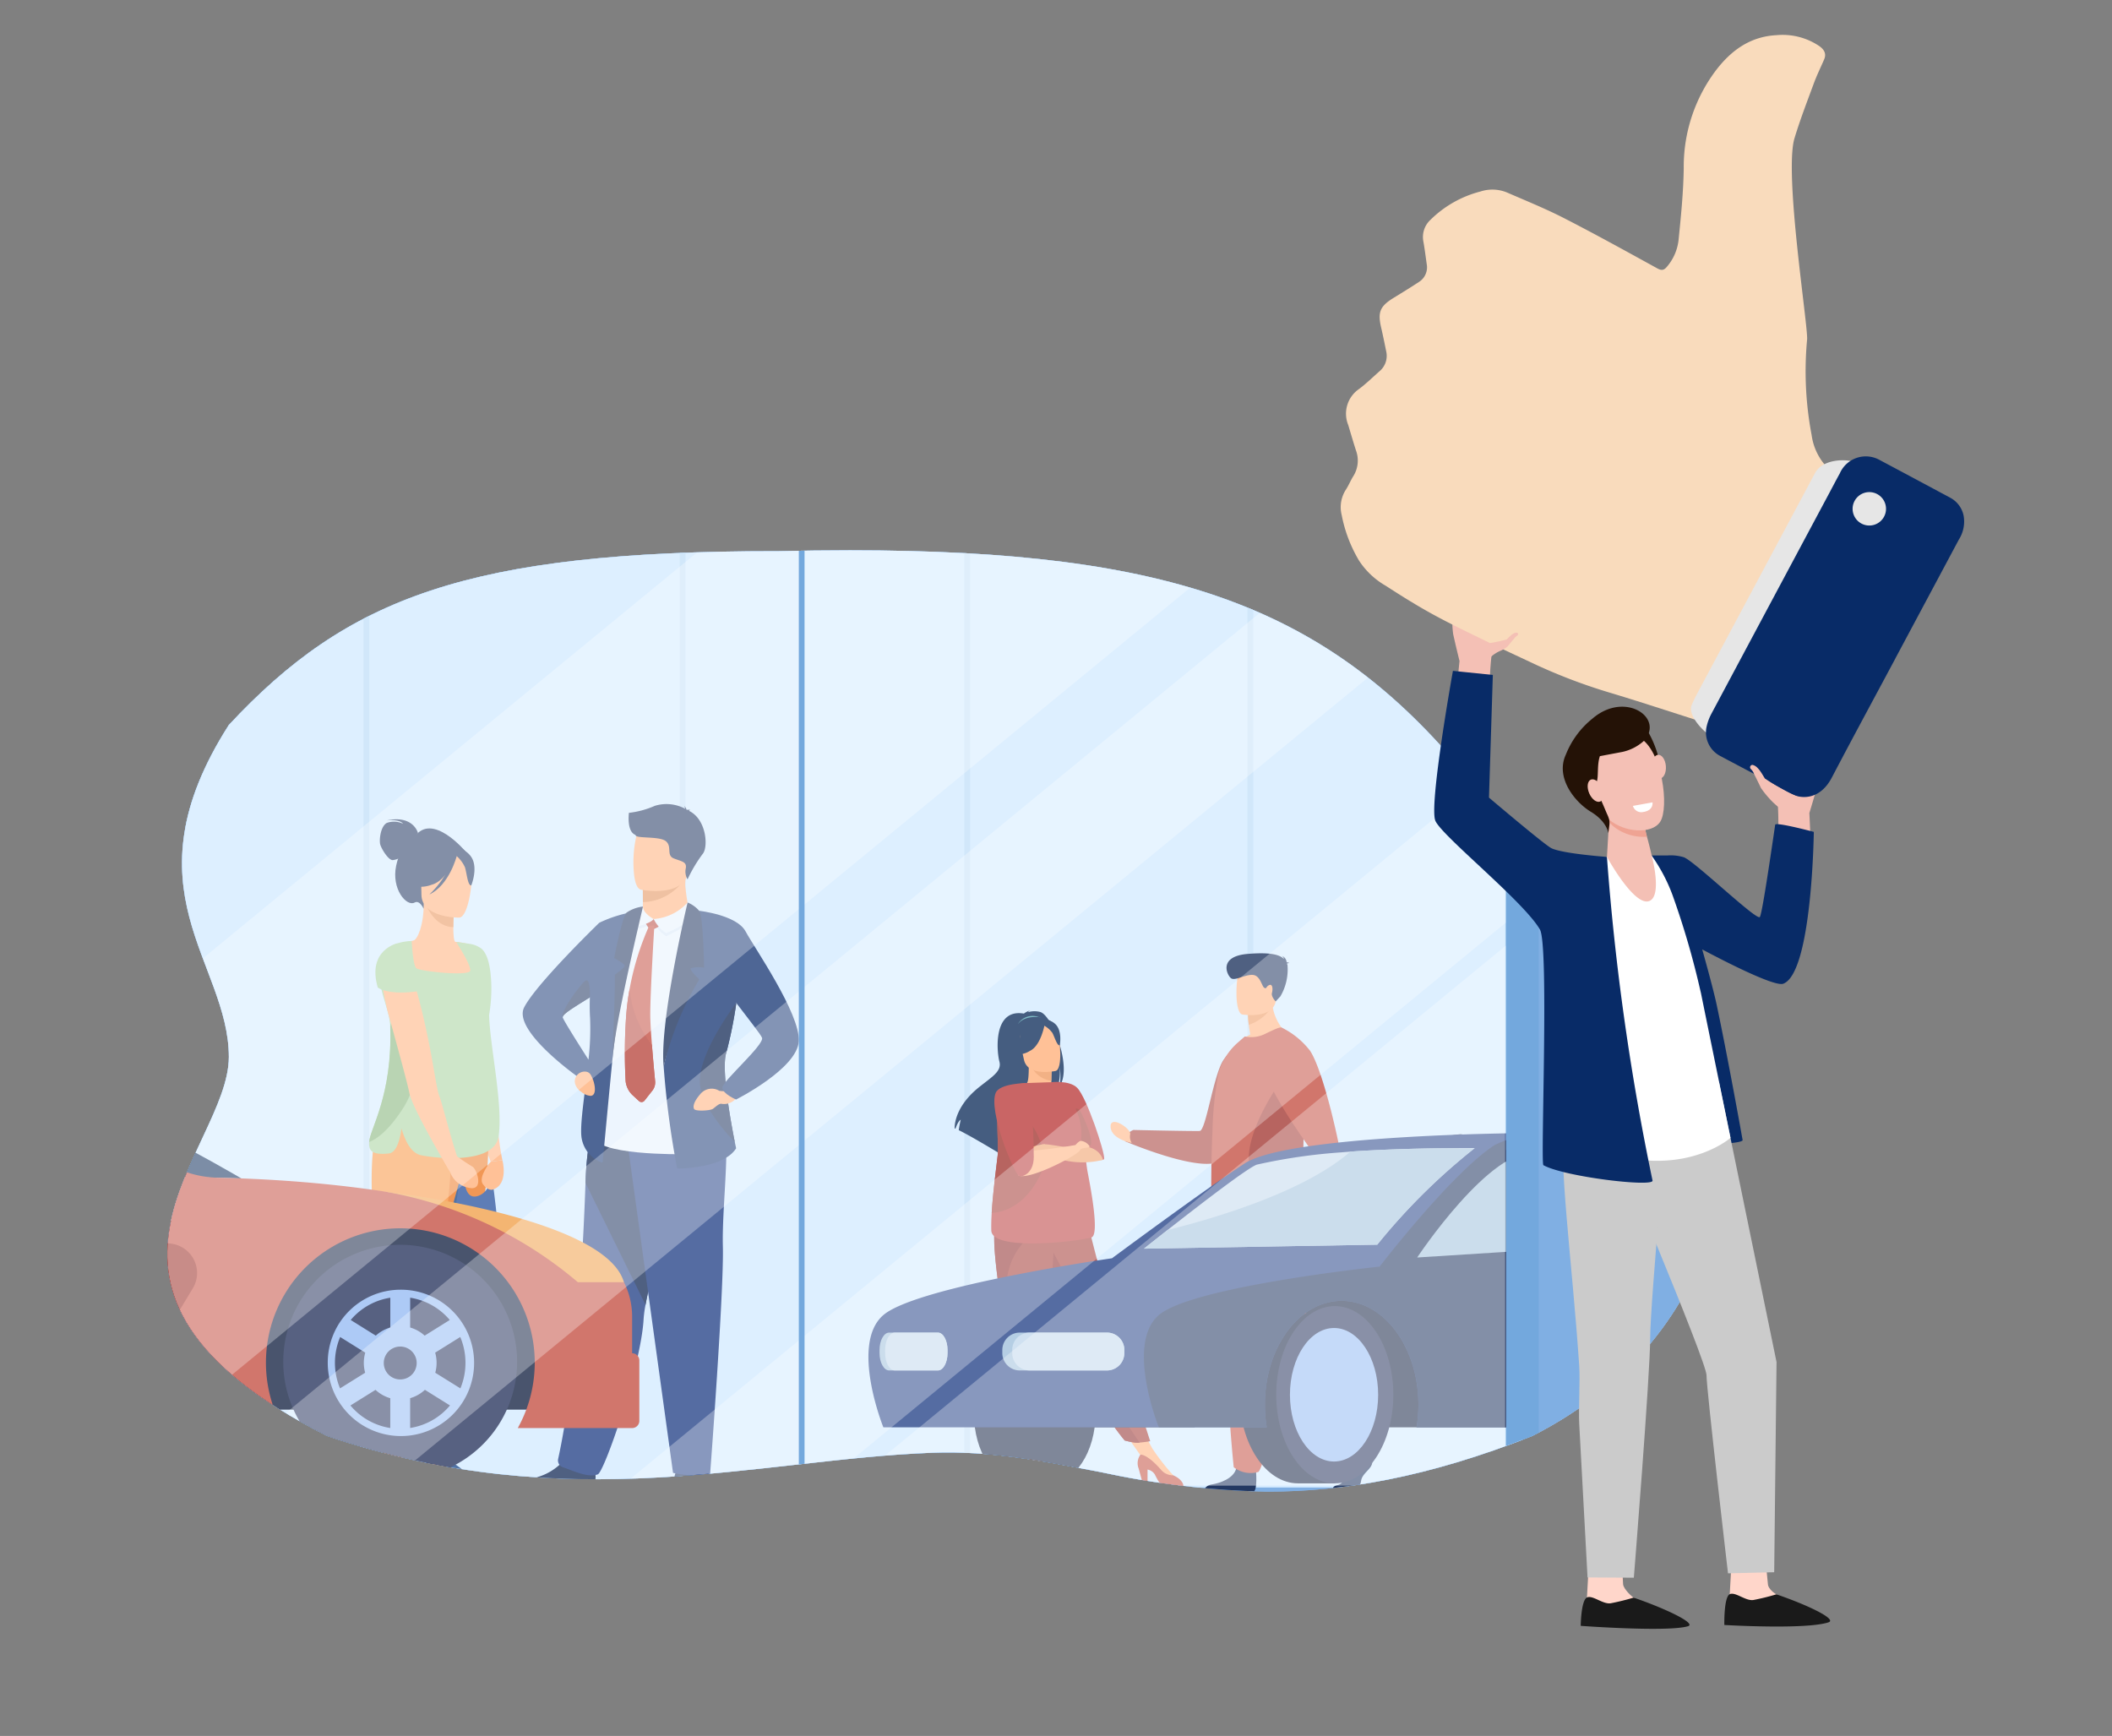 <svg xmlns="http://www.w3.org/2000/svg" width="264" height="217" viewBox="0 0 264 217"><rect x="0" y="0" width="264" height="217" fill="#808080" stroke="none"/><defs><clipPath id="a"><path data-name="長方形 9636" transform="translate(183 2937)" fill="#fff" d="M0 0h264v216H0z"/></clipPath><clipPath id="b"><path data-name="長方形 9241" fill="none" d="M0 0h377.43v205.564H0z"/></clipPath><clipPath id="c"><path data-name="パス 15861" d="M214.575 81.468c-38.665-.014-53.716 5.885-68.475 21.729-13.173 20.606 0 29.623 0 41.5 0 11.792-23.773 29.062 12.271 47.374 30.37 10.278 53.928 2.913 75.676 2.1 7.306-.273 13.961 1.069 20.992 2.412a108.038 108.038 0 0020.755 2.447h.359c9.082-.021 19.639-1.7 32.886-6.958 24.972-12.708 28.295-38.467 19.776-55.2-5.514-10.836-18.369-15.492-28.044-27.411-17.23-20.923-36.588-28.1-77.013-28.1q-4.42 0-9.184.112" transform="translate(-138.409 -81.356)" fill="none"/></clipPath><clipPath id="d"><path data-name="パス 15886" d="M167.415 120.039v78.7a100.444 100.444 0 0016.831 3.206v-81.906z" transform="translate(-167.415 -120.039)" fill="none"/></clipPath><clipPath id="e"><path data-name="パス 15902" d="M274.02 139.3v65.086a103.588 103.588 0 0019.271 2.2h.77a75.815 75.815 0 0012.652-1.139V139.3z" transform="translate(-274.02 -139.299)" fill="none"/></clipPath><clipPath id="f"><path data-name="パス 15924" d="M214.575 81.468c-38.665-.014-53.716 5.885-68.475 21.729-13.173 20.606 0 29.623 0 41.5 0 11.792-23.773 29.062 12.271 47.374 30.37 10.278 53.928 2.913 75.676 2.1 7.306-.273 13.961 1.069 20.992 2.412a108.038 108.038 0 0020.755 2.447h.359c8.315-.019 17.869-1.431 29.59-5.7V114.8a55.936 55.936 0 01-4.972-5.339c-17.23-20.923-36.588-28.1-77.013-28.1q-4.42 0-9.184.112" transform="translate(-138.409 -81.356)" fill="none"/></clipPath><clipPath id="g"><path data-name="長方形 9228" fill="none" d="M0 0h185.961v144.549H0z"/></clipPath><clipPath id="h"><path data-name="長方形 9227" fill="none" d="M0 0h185.961v144.548H0z"/></clipPath><clipPath id="i"><path data-name="長方形 9230" fill="none" d="M0 0h163.555v134.365H0z"/></clipPath><clipPath id="j"><path data-name="長方形 9229" fill="none" d="M0 0h163.555v134.364H0z"/></clipPath><clipPath id="k"><path data-name="長方形 9232" fill="none" d="M0 0h110.465v90.75H0z"/></clipPath><clipPath id="l"><path data-name="長方形 9231" fill="none" d="M0 0h110.465v90.749H0z"/></clipPath><clipPath id="m"><path data-name="長方形 9234" fill="none" d="M0 0h185.828v144.55H0z"/></clipPath><clipPath id="n"><path data-name="長方形 9233" fill="none" d="M0 0h185.826v144.548H0z"/></clipPath><clipPath id="o"><path data-name="長方形 9236" fill="none" d="M0 0h82.17v67.504H0z"/></clipPath><clipPath id="p"><path data-name="長方形 9238" fill="none" d="M0 0h65.955v54.181H0z"/></clipPath><clipPath id="q"><path data-name="長方形 9237" fill="none" d="M0 0h65.951v54.181H0z"/></clipPath></defs><g data-name="マスクグループ 1875" clip-path="url(#a)" transform="translate(-183 -2937)"><g data-name="グループ 10097" transform="translate(83.57 2935.047)" clip-path="url(#b)"><g data-name="グループ 10056"><g data-name="グループ 10055" clip-path="url(#c)" transform="translate(120.345 70.738)"><path data-name="パス 15804" d="M247.829 116.928a262.991 262.991 0 009.256-68.255c-.088-31.186-13.778-61.865-35.969-81.079q-3.223-2.788-6.679-5.244a77.092 77.092 0 00-51.587-14.413c-54.177 4.425-59.858-17.748-99.47-18.617-34.231-.751-81.9 5.417-126.372 47.256A217.154 217.154 0 00-83.658-.938c-32.493 40.568-30.091 89.051-24.494 117.866z" fill="#c5e1f9"/><path data-name="パス 15805" d="M214.431-37.65v155.32H-62.991V-23.423c40.744-38.333 84.18-46.725 117.499-47.282 3.045-.053 6-.038 8.87.024 26.409.579 37.737 10.625 58.407 15.948 10.334 2.661 23 4.143 41.061 2.669a77.1 77.1 0 0151.586 14.413" fill="#8cb7ea"/><path data-name="パス 15806" d="M121.785-54.732L-62.992 83.349V27.224l117.5-97.93c3.045-.052 6-.037 8.87.025 26.408.579 37.736 10.625 58.406 15.948" fill="#97c2f0"/><path data-name="パス 15807" d="M214.434 10.584v99.559l-8.454 7.531H85.947z" fill="#80afe3"/><path data-name="長方形 9220" fill="#d4ebff" d="M-18.651-27.622h188.013v144.788H-18.651z"/><path data-name="長方形 9221" fill="#c5e1f9" d="M24.518-27.622h.733V117.67h-.733z"/><path data-name="長方形 9222" fill="#c5e1f9" d="M64.047-27.622h.733V117.67h-.733z"/><path data-name="長方形 9223" fill="#c5e1f9" d="M99.626-27.622h.733V117.67h-.733z"/><path data-name="長方形 9224" fill="#c5e1f9" d="M135.014-27.622h.733V117.67h-.733z"/><path data-name="長方形 9225" fill="#73a8dd" d="M167.311-31.022h4.105v147.794h-4.105z"/><path data-name="パス 15808" d="M59.45 43.98v.557s-.152 1.743 1.995 2 3.908.222 3.851-1.124a28.515 28.515 0 01-.555-3.521 6.086 6.086 0 01.077-1.044l-4.156-.083-1.228.2z" fill="#ffb27d"/><path data-name="パス 15809" d="M59.432 40.964l.015 3.016a6.3 6.3 0 001.856-.315 6.586 6.586 0 003.514-2.819l-4.156-.083z" fill="#e2915a"/><path data-name="パス 15810" d="M65.137 40.176c-.483 2.6-3.835 2.513-5.284 2.349a8.767 8.767 0 01-.662-.095c-.46-.123-.716-.85-.836-1.795a14.758 14.758 0 01.378-5.337c.472-1.061 1.376-2.208 4.752-1.38s2.267 2.928 1.652 6.259" fill="#ffb27d"/><path data-name="パス 15811" d="M67.88 117.096h-4.75a11.434 11.434 0 01.377-1.705 4.77 4.77 0 01.27-.683c.462-.923 3.4-.336 3.4-.336a2.257 2.257 0 01.485 1.126 9.445 9.445 0 01.221 1.6" fill="#233862"/><path data-name="パス 15812" d="M53.525 115.595a2.578 2.578 0 01-.329 1.5h-9.4a1.622 1.622 0 011.422-1.008 7.127 7.127 0 003.8-1.76 2.836 2.836 0 00.736-1.333c.442-1.969 3.655.6 3.655.6a15.835 15.835 0 01.109 2" fill="#233862"/><path data-name="パス 15813" d="M59.775 94.322a14.76 14.76 0 00-.236 1.735c-.3 5.826-4.9 19.147-5.727 19.458-1.276.481-3.282-.542-4.332-.876a.9.9 0 01-.632-1.023c2.281-10.485 3.117-25.585 3.424-34.523a40.581 40.581 0 01.927-7.614s11.233-3 11.3.795c.059 3.355-3.721 16.512-4.723 22.048" fill="#2b478b"/><path data-name="パス 15814" d="M59.775 94.323l-7.5-15.228a40.564 40.564 0 01.927-7.613s11.233-3 11.3.794c.059 3.355-3.721 16.512-4.723 22.048" fill="#233862"/><path data-name="パス 15815" d="M57.275 72.289l5.939 43.04a11.629 11.629 0 004.636.126s1.739-22.89 1.594-28.424 1.248-14.807-.318-15.831-11.85 1.089-11.85 1.089" fill="#2b478b"/><path data-name="パス 15816" d="M57.698 32.824a11.136 11.136 0 003.238-.876 4.937 4.937 0 013.8.37.854.854 0 00-.143-.35.779.779 0 01.3.444c.027.02.038.033.032.038a.994.994 0 01.487.032s-.133-.019-.181.067a.094.094 0 01-.022.023c2.219 1.072 2.424 4.58 1.709 5.391a17.749 17.749 0 00-1.889 3.174 1.888 1.888 0 01-.221-1.378c.157-.859-.585-.859-1.522-1.249s-.156-1.484-.976-2.148-3.827-.272-3.788-.781c-1.116-.407-.826-2.645-.826-2.756" fill="#233862"/><path data-name="パス 15817" d="M65.804 46.159l-1.368 29.335s-11.41.189-11.085-2.4 4.114-26.041 4.114-26.041z" fill="#e9f3fe"/><path data-name="パス 15818" d="M69.878 62.788c-.679 2.036.6 8.87 1.057 11.186.1.489.167.779.167.779-1.581 2.571-7.368 2.538-7.368 2.538a110.625 110.625 0 01-1.691-12.752l4.439-19.467 5.587 5.164s-.423 3.15-.944 6.355a53.151 53.151 0 01-1.247 6.2" fill="#22407a"/><path data-name="パス 15819" d="M53.966 46.578v.012c-.27.262-7.887 7.658-9.363 10.555-1.5 2.939 6.867 8.792 6.867 8.792a1.949 1.949 0 00.913.13c-.394 3.249-.838 6.247-.576 7.527.472 2.312 2.614 3.088 2.614 2.911 0-.057.782-8.407 1.207-12.761a150.79 150.79 0 013.194-18.617 16.042 16.042 0 00-4.852 1.45m-4.534 11.835a.067.067 0 01-.011-.044c0-.423 1.614-1.357 3.361-2.456l.033-.034c-.03.9-.028 1.783.026 2.6a33.353 33.353 0 01-.2 5.2c-.832-1.3-3.055-4.79-3.216-5.268" fill="#22407a"/><path data-name="パス 15820" d="M66.126 45.033c.014-.283-1.312-.667-1.312-.667a5.508 5.508 0 01-4.018 2.142 4.424 4.424 0 001.551 1.745s3.7-1.557 3.779-3.22" fill="#d9e9f9"/><path data-name="パス 15821" d="M60.795 46.458s-1.322-.785-1.329-1.637c0 0-.856-.106-1.229.308a4.4 4.4 0 00.1 2.307s1.908-.29 2.455-.977" fill="#d9e9f9"/><path data-name="パス 15822" d="M61.694 46.332l-1.795-.43a.272.272 0 00-.23.309 2.284 2.284 0 00.728 1.216c.221.069 1.722-.506 1.3-1.1" fill="#ba4c43"/><path data-name="パス 15823" d="M65.917 44.888c.013-.283-.884-.856-.884-.856a6.324 6.324 0 01-4.237 2.067 4.424 4.424 0 001.553 1.746s3.487-1.293 3.568-2.955" fill="#e9f3fe"/><path data-name="パス 15824" d="M60.795 46.1s-1.339-.71-1.344-1.562a4.29 4.29 0 00-1.182.771 2.456 2.456 0 00.071 1.768s1.907-.29 2.455-.977" fill="#e9f3fe"/><path data-name="パス 15825" d="M57.284 66.335a2.767 2.767 0 00.883 1.789l.795.733a.467.467 0 00.658-.027.21.21 0 00.024-.028l.986-1.252a1.662 1.662 0 00.348-1.185c-.095-.945-.263-2.773-.4-4.534-.111-1.427-.2-2.814-.209-3.656-.022-2.693.512-11.28.512-11.28l-.645.034a34.6 34.6 0 00-2.443 7.869 30.211 30.211 0 00-.447 3.535 65.527 65.527 0 00-.061 8" fill="#c65447"/><path data-name="パス 15826" d="M57.284 66.335a2.767 2.767 0 00.883 1.789l.795.733a.467.467 0 00.658-.027.369.369 0 00.024-.028l.986-1.252a1.662 1.662 0 00.348-1.185c-.095-.945-.263-2.773-.4-4.534a13.03 13.03 0 01-2.785-7.034 30.211 30.211 0 00-.447 3.535 65.526 65.526 0 00-.061 8" fill="#ba4c43"/><path data-name="パス 15827" d="M50.934 66.414a1.235 1.235 0 011.225-1.246 1.144 1.144 0 01.172.01.768.768 0 01.518.283c.51.677.993 2.645.095 2.739a1.979 1.979 0 01-1.2-.5 1.748 1.748 0 01-.806-1.182z" fill="#ffb27d"/><path data-name="パス 15828" d="M70.934 73.973c-1.636-1.7-4.463-5.053-4.363-7.8.134-3.852 4.552-9.583 4.552-9.583a52.967 52.967 0 01-1.246 6.2c-.679 2.036.6 8.87 1.057 11.186" fill="#233862"/><path data-name="パス 15829" d="M70.883 67.275a2.924 2.924 0 01-1.889.294 1.827 1.827 0 00-2.352.394c-.8.909-.966 1.539-.8 1.874s2.029.21 2.338 0 .8-.727 1.107-.636a1.955 1.955 0 001.978-.923c.243-.313-.413-.465-.377-1" fill="#ffb27d"/><path data-name="パス 15830" d="M66.482 45.069s4.684.518 5.789 2.559 6.851 10.308 6.661 13.744-7.839 7.288-7.839 7.288-1.695-.716-1.72-1.486 5.29-5.373 4.966-6.234-6.172-7.651-6.737-9.893-1.123-5.98-1.123-5.98" fill="#22407a"/><path data-name="パス 15831" d="M52.815 55.873l-.033.034c-1.748 1.1-3.361 2.036-3.361 2.456-.234-.746 2.036-3.862 2.771-4.5s.623 2 .623 2" fill="#233862"/><path data-name="パス 15832" d="M65.033 44.035s-3.556 14.9-2.99 20.507a38.222 38.222 0 014.454-10.907s-1.149-1.01-1.087-1.382a3.942 3.942 0 011.68-.082s-.095-6.423-.608-7.1a3.746 3.746 0 00-1.449-1.039" fill="#233862"/><path data-name="パス 15833" d="M59.451 44.538c.057-.057-3.524 14.556-3.825 19.207 0 0 .356-8.3.322-10.694 0 0 1.228-.836 1.228-1.11s-1.323-.962-1.323-.962 1-5.112 1.542-5.675a4.555 4.555 0 012.061-.766" fill="#233862"/><path data-name="パス 15834" d="M106.818 109.534l.985 4.149 1.476-.008.054-4.141z" fill="#ffb27d"/><path data-name="パス 15835" d="M119.231 109.711l2.8 3.973 1.093-1.4-1.687-3.117z" fill="#ffb27d"/><path data-name="パス 15836" d="M109.154 57.729a2.859 2.859 0 00-1.575.015.719.719 0 01.29-.216 2.377 2.377 0 00-.8.388c-3.892-.661-3.388 4.767-3.062 5.988s-.883 1.883-2.566 3.234c-3.211 2.58-3.022 5.129-3.022 5.129.031.01.063.023.1.039.117-.337.37-.976.661-1.124q-.159.648-.252 1.309c1.22.591 3.558 1.975 5.191 2.96a2.061 2.061 0 01-.063-.8l.378.991c.875.53 1.479.9 1.479.9-.292-.979 3.251-7.178 5.337-9.237a7.09 7.09 0 00.3-2.665 6.713 6.713 0 01-.033 2.369c1.656-2.283-.888-8.793-2.362-9.277" fill="#163560"/><path data-name="パス 15837" d="M110.695 67.716a3.4 3.4 0 01-2.078.378 2.707 2.707 0 01-1.388-1.33c.358-.071.462-.567.455-2.679l.161.032 2.724.539s-.063.857-.063 1.664c0 .678.038 1.322.195 1.394" fill="#ffb27d"/><path data-name="パス 15838" d="M106.331 59.2a2.172 2.172 0 012.955-.67 11.809 11.809 0 00-2.955.67" fill="#5fabb7"/><path data-name="パス 15839" d="M110.564 64.658s-.063.856-.064 1.664a3.232 3.232 0 01-2.66-2.2z" fill="#ef9e67"/><path data-name="パス 15840" d="M107.28 64.215a8.015 8.015 0 01-1.433-2.1c-.283-.728-.466-3.6 2.428-3.768a3.894 3.894 0 011.706.283c.695.29 1.755 1 1.261 3.644l-.09.876z" fill="#163560"/><path data-name="パス 15841" d="M122.865 111.373s-.724.126-1.322.17a5.59 5.59 0 01-.366.016 6.4 6.4 0 01-1.148-.189l-.026-.006a9.811 9.811 0 01-.31-.077h-.019a30.842 30.842 0 01-5.634-10.461q-.07-.226-.149-.454c-1.109-3.232-3.406-7.286-4.616-10.957a66.562 66.562 0 01-.521-1.656c-.05-.167-.1-.331-.144-.492a38.844 38.844 0 01-1.388-7.31l7.274 1.85s3.056 13.247 8.364 29.565" fill="#a53d38"/><path data-name="パス 15842" d="M111.041 65.089s-3.523.77-3.967-1.43-1.2-3.583 1.029-4.169 2.84.166 3.168.864.678 4.479-.227 4.735" fill="#ffb27d"/><path data-name="パス 15843" d="M109.699 59.111s-.448 2.778-1.855 3.459a2.981 2.981 0 01-2.133.414 4.288 4.288 0 00.875-2.761s2.135-2.194 3.117-1.111" fill="#163560"/><path data-name="パス 15844" d="M109.5 59.368a3.184 3.184 0 011.128.956c.29.525.6 1.663.929 1.557 0 0 .378-1.9-.644-2.731-1.081-.878-1.416.218-1.416.218" fill="#163560"/><path data-name="パス 15845" d="M107.753 113.45a4.016 4.016 0 01-.189 1.7s-.242 1.1.843 1.121 1.349-.083 1.228-.756-.356-1.842-.356-1.842z" fill="#ffb27d"/><path data-name="パス 15846" d="M107.565 115.156a5.288 5.288 0 00-.077 1.592 1.963 1.963 0 001.115.245 2.263 2.263 0 001.133-.245 5.737 5.737 0 00-.176-1.619s-.768 1.153-2 .028" fill="#c45446"/><path data-name="パス 15847" d="M125.74 115.628a27.068 27.068 0 01-2.612-3.347l-1.486.762 3.321 3.117.777-.1z" fill="#ffb27d"/><path data-name="パス 15848" d="M127.009 116.928s-2.147 0-2.515-.041-.661-.572-1.063-1.37a1.341 1.341 0 00-.905-.6v1.848h-.567l-.537-1.963a1.809 1.809 0 01.221-1.753c.29 0 1.069.2 2.545 1.861a1.938 1.938 0 001.553.724.105.105 0 00.022.011c1.228.552 1.248 1.289 1.248 1.289" fill="#c45446"/><path data-name="パス 15849" d="M121.545 111.545c-.132.01-.258.016-.368.016a6.425 6.425 0 01-1.148-.189l-.025-.005-.31-.077-.019-.005a30.817 30.817 0 01-5.634-10.46c-.047-.15-.095-.3-.15-.456-1.108-3.231-3.4-7.286-4.616-10.957q-.288-.875-.52-1.655c-.05-.167-.1-.331-.144-.492l1.286-.976s3.866 6.258 5.061 12.147c.992 4.881 5.261 11.21 6.586 13.11" fill="#912f2f"/><path data-name="パス 15850" d="M110.033 98.983c.022 2.863-.123 9.446-.5 12.175a1.943 1.943 0 01-1.229.316 2.117 2.117 0 01-1.3-.328c-.936-4.74-1.605-8.661-2.086-12.041-.4-2.773-.751-5.151-1.022-7.2-.241-1.814-.417-3.368-.5-4.707a26.909 26.909 0 01-.052-1.203 13.44 13.44 0 010-.635h.03l1.809-.176 5.713-.557c-.095 5.019-.871 12.692-.859 14.357" fill="#a53d38"/><path data-name="パス 15851" d="M108.307 111.474a2.235 2.235 0 01-1.3-.328c-.936-4.74-1.606-8.661-2.086-12.041-.4-2.773-.756-5.151-1.023-7.2-.241-1.814-.417-3.368-.5-4.707-.01-.662-.017-1.293-.024-1.842s-.017-1.027-.032-1.353l1.841 1.177 1.936 1.238a8.35 8.35 0 00-2.072 7.224c.674 4.723 2.323 17.159 3.262 17.829" fill="#912f2f"/><path data-name="パス 15852" d="M110.431 66.502s2.309-.293 3.294.688c1.209 1.2 3.475 8.09 3.385 8.879-.035.3-1.229.16-1.635-.269-2.036-2.135-4.329-7.7-5.045-9.3" fill="#bc3f3f"/><path data-name="パス 15853" d="M115.506 85.906c-2.191.567-12.418 1.694-12.507-.868-.022-.624 0-1.379.049-2.2.152-2.531.567-5.657.767-7.378.095-.789-.211-4.32.021-6.245a4.328 4.328 0 01.142-.736c.441-1.453 2.427-1.847 3.445-1.882l3.074-.105s3.174 3.548 3.617 4.636.585 4.818.929 6.626 1.528 7.87.462 8.146" fill="#bc3f3f"/><path data-name="パス 15854" d="M109.463 77.253s-1.709 5.25-6.418 5.593c.153-2.53.567-5.657.767-7.377.095-.789-.211-4.32.021-6.246.062.013.117.047.182.059 5.185 1 5.92 6.877 5.449 7.971" fill="#a53d38"/><path data-name="パス 15855" d="M116.962 76.198a10.418 10.418 0 01-6.847-.61 6.2 6.2 0 00-1.533.033s.11-1.017.606-1.292 2.635.321 3.274.232c1.4-.189 3.831-.341 4.5 1.639" fill="#ef9e67"/><path data-name="パス 15856" d="M114.212 73.83a7.236 7.236 0 00-.692-4.021.524.524 0 01.6.276c.249.391 1.983 4.118 1.156 4.392s-1.06-.648-1.06-.648" fill="#a53d38"/><path data-name="パス 15857" d="M109.706 74.248a7.749 7.749 0 00-1.708.361c-.25.176-.03.8.442.85s1.267-1.216 1.267-1.216" fill="#ef9e67"/><path data-name="パス 15858" d="M105.842 75.199a57.769 57.769 0 007.677-.85s.668.006.59.589-6.329 3.846-7.7 3.217z" fill="#ffb27d"/><path data-name="パス 15859" d="M113.52 74.346s.427-.516.691-.516a1.541 1.541 0 011.06.648c.1.309-.818.089-1.163.456s-.589-.589-.589-.589" fill="#ffb27d"/><path data-name="パス 15860" d="M107.424 66.604s-3.382.009-3.878 1.228c-.9 2.219 2.078 9.579 2.86 10.325.338.322 1.9-.189 1.9-2.3 0-1.1-.079-7.523-.883-9.244" fill="#bc3f3f"/></g></g><g data-name="グループ 10058"><g data-name="グループ 10057" clip-path="url(#d)" transform="translate(145.565 104.372)"><path data-name="パス 15862" d="M12.111 4.082S7.888-1.044 5.652 2.235c0 0-1.668.7-2.267 3.567-.616 2.928 1.311 5.15 2.307 4.6.638-.352 1.123.776 1.123.776z" fill="#233862"/><path data-name="パス 15863" d="M16.667 42.609l-1.472.178s-3.286-8.544-3.36-10.631c-.024-.679-.135-2.049-.274-3.589-.283-3.184-.694-7.091-.694-7.091l-.085-1.568v-4.585a7.28 7.28 0 013.06.876 1.21 1.21 0 01.633.731c.6 2.317.2 6.481.213 10.465a31.116 31.116 0 00.748 5.61c.25 1.063.6 6.726 1.229 9.6" fill="#ffb27d"/><path data-name="パス 15864" d="M6.113 1.716S5.546-.579 2.213.139c0 0 1.6-.2 2.035.418A2.6 2.6 0 002.19.462c-.793.49-.923 2.139-.805 2.645S2.379 5.1 2.959 5.1a2.644 2.644 0 001.266-.514z" fill="#233862"/><path data-name="パス 15865" d="M1.122 37.623c1.659-3.758 2.456-4.817 2.481-6 .022-.935-3.684-15.253 1.962-16.48.472-.125 1.273-1.849 1.263-4.628l.212.043 3.574.715s-.082 1.134-.084 2.206c0 .892.051 1.737.25 1.843l.409.038s2.98 4.179 3.23 8.066-2.386 5.573.02 13.341c2.455 7.935-14.233 2.928-13.319.85" fill="#ffb27d"/><path data-name="パス 15866" d="M10.612 11.276s-.081 1.134-.084 2.206c-2-.057-3.055-1.9-3.489-2.921z" fill="#e8945b"/><path data-name="パス 15867" d="M6.669 10.168a10.7 10.7 0 01-1.3-3.1c-.179-1.021.336-4.8 4.1-4.26a5.086 5.086 0 012.122.81c.817.557 2 1.762.678 5.063l-.343 1.116z" fill="#233862"/><path data-name="パス 15868" d="M11.279 12.289s-4.731.078-4.733-2.9-.616-4.97 2.4-5.146 3.608.958 3.848 1.952-.288 6-1.519 6.092" fill="#ffb27d"/><path data-name="パス 15869" d="M11.104 4.17s-1.295 3.5-3.282 4.007a3.9 3.9 0 01-2.85-.022s.095-2.136.414-4.272c0 0 4.742-1.376 5.719.283" fill="#233862"/><path data-name="パス 15870" d="M10.783 4.454a4.2 4.2 0 011.2 1.538c.237.756.342 2.318.792 2.267 0 0 .976-2.374-.121-3.716-1.162-1.423-1.874-.087-1.874-.087" fill="#233862"/><path data-name="パス 15871" d="M5.31 73.683a47.492 47.492 0 002.982 8.448l1.559-.11a45 45 0 01-.721-8.643 36.525 36.525 0 011.818-11.494c4.667-13.465 3.914-23.265 3.914-23.265l-8.778 1.039-.409.048c-.037 4.073-.141 9.6-.231 13.923-.08 3.888-.151 6.8-.151 6.8-1.688 3.672-1.075 8.853.021 13.254" fill="#ed7d2b"/><path data-name="パス 15872" d="M.274 72.918a21.966 21.966 0 002.727 8.958l.745.547s.706-3.833 1.205-8.393c.472-4.335 1.128-8.921 1.864-10.321 2.928-5.553 3.808-26.512 3.808-26.512l-8.9-.446C.828 38.271.438 40.764.345 43.598c-.235 7.153 1.43 16.481 1.679 17.831a.473.473 0 01-.058.3A20.82 20.82 0 00.273 72.918" fill="#f99746"/><path data-name="パス 15873" d="M10.962 4.572s-.923 3.656-3.431 4.827c0 0 2.508-2.246 2.721-4.66s.709-.167.709-.167" fill="#233862"/><path data-name="パス 15874" d="M.061 41.057c.189.6.84.876 2.411.712.961-.1 1.39-1.728 1.581-3.117.578 1.983 1.385 3.1 2.429 3.334 1.525.342 9.212 1.287 9.716-2.4.554-4.061-1.1-11.251-1.195-15.126a19.394 19.394 0 00.279-3.589c-.064-2.761-.548-4.02-1.165-4.645a3.124 3.124 0 00-1.369-.629 47.198 47.198 0 00-1.559-.227 2.363 2.363 0 00-.283-.022c.129.235 1.87 2.9 1.735 3.581-.142.718-6.316.072-6.743-.321s-.572-3.4-.572-3.4a6.8 6.8 0 00-1.8.3 3.409 3.409 0 00-1.835 1.37c-1.281 3.462.864 6.346.956 9.031C2.941 34.523.087 38.755.009 40.34a2.13 2.13 0 00.055.719" fill="#a8d29f"/><path data-name="パス 15875" d="M.273 72.915a21.97 21.97 0 002.73 8.958l.756.7s.691-3.983 1.191-8.544a7.917 7.917 0 01-4.677-1.113" fill="#ffb27d"/><path data-name="パス 15876" d="M5.31 73.682a47.492 47.492 0 002.982 8.448l1.559-.11a45 45 0 01-.721-8.643 7.037 7.037 0 01-3.821.3" fill="#ffb27d"/><path data-name="パス 15877" d="M6.584 83.102s.083-.208.182-.5a4.3 4.3 0 00.3-1.584 1.076 1.076 0 01.095-.656 1 1 0 01.23-.313s.7.843 1.109.493c.794-.676.976-.734 1.015-.734h.01s1.742 1.115 2.2 1.531a4.544 4.544 0 002.143.989.6.6 0 01.4.365c.1.262.2.618.095.771h-4.236l-.01-.01a.917.917 0 00-.807-.2c-.342.045-.588.143-.922.2h-.991c-.856-.108-.809-.35-.809-.35" fill="#25508e"/><path data-name="パス 15878" d="M1.27 83.102s.083-.208.182-.5a4.3 4.3 0 00.3-1.584 1.076 1.076 0 01.095-.656 1 1 0 01.23-.313s.7.843 1.109.493c.794-.676.976-.734 1.015-.734h.01s1.744 1.113 2.2 1.529a4.541 4.541 0 002.143.989.6.6 0 01.4.365c.1.262.2.618.095.771H4.815l-.01-.01a.917.917 0 00-.807-.2c-.342.045-.589.143-.922.2h-1c-.856-.108-.809-.35-.809-.35" fill="#365da4"/><path data-name="パス 15879" d="M.006 40.338c1.055-.406 2.41-1.485 4.037-3.9 4.309-6.4.367-13.925-.163-14.066-.349-.094-.9 2.064-1.237 3.537C2.937 34.523.083 38.755.005 40.34" fill="#82b378"/><path data-name="パス 15880" d="M11.574 43.72l-1.417.43s-4.684-7.851-5.11-9.894c-.138-.662-.48-2-.876-3.488-.823-3.088-1.884-6.867-1.884-6.867l-.35-1.529-.774-4.707a7.109 7.109 0 013.2.291c.442.19.572.677.69.939.982 2.179 2.168 7.411 2.856 11.335.383 2.186.676 3.884.829 4.243.426 1 1.728 6.524 2.839 9.249" fill="#ffb27d"/><path data-name="パス 15881" d="M3.523 15.506s-3.8.822-2.439 5.513c0 0 1.275 1.087 5.409.413z" fill="#a8d29f"/><path data-name="パス 15882" d="M11.333 45.138s-2.708 9.323-2.375 10.2a20.41 20.41 0 005.306.348z" fill="#25508e"/><path data-name="パス 15883" d="M15.455 45.386s1.334 9.41.48 9.972-5.328.3-5.782 0 1.18-10.221 1.18-10.221h.567s.1 1.734.994 1.984 2.276-.836 2.01-1.849z" fill="#365da4"/><path data-name="パス 15884" d="M16.664 42.609s.83 3.04-1.212 3.677c0 0-.594.215-1.228-.68s.964-2.818.964-2.818z" fill="#ffb27d"/><path data-name="パス 15885" d="M10.993 42.115a19.7 19.7 0 001.9 1.284c.594.3 1.522 3.112-.409 2.662a3.024 3.024 0 01-2.33-1.914z" fill="#ffb27d"/></g></g><g data-name="グループ 10060"><g data-name="グループ 10059" clip-path="url(#e)" transform="translate(238.256 121.118)"><path data-name="パス 15887" d="M27.19 34.294a2.2 2.2 0 00-.511-1.842c-.723-.642-1.795-.594-1.909.364s1.967 2.28 2.42 1.477" fill="#ffb27d"/><path data-name="パス 15888" d="M17.304 11.144a14.98 14.98 0 01-3.3 14.574c-1.927 2.172-12.186-2.216-12.186-2.216s-.263-.835 1.023-1.417c0 0 7.4.167 8.291.128.794-.034 1.719-7.065 3-8.911a5.275 5.275 0 013.168-2.159" fill="#a53d38"/><path data-name="パス 15889" d="M31.773 62.125s1.108 1.011.893 1.73-1.217 1.2-1.352 2.078-.676 1.357-1.163 1.357h-2.322s-.357-.617.508-.8 1.191-1.219 1.134-2.173a16.835 16.835 0 01.081-2.235l1.838-.426z" fill="#233862"/><path data-name="パス 15890" d="M18.174 64.742s.2 2.3-.283 2.542l-6.227-.012s0-.718 1-.878 2.757-.745 3.054-2.049 2.456.4 2.456.4" fill="#233862"/><path data-name="パス 15891" d="M12.916 32.223s.329 4.035.714 8.885c.524 6.59 1.155 14.683 1.219 16.216.108 2.663.541 6.921.541 6.921a3.436 3.436 0 003.082.585s1.134-.782 2.355-12.512c.01-.1.017-.211.025-.318.486-6.547 1.242-20.336 1.242-20.336z" fill="#c65447"/><path data-name="パス 15892" d="M12.916 32.223s.329 4.035.714 8.885l7.2 11.21.024-.318c.487-6.547 1.243-20.336 1.243-20.336z" fill="#a53d38"/><path data-name="パス 15893" d="M14.416 32.702s5.92 14.613 9.813 21.482 5.109 8.784 5.109 8.784 2.23-.878 2.434-1.477c0 0-1.489-13.258-4.1-16.491-1.473-1.827-3.2-7.307-3.284-9.223s-.527-5.71-.527-5.71z" fill="#c65447"/><path data-name="パス 15894" d="M22.206 10.18s-4.006 1.933-6.315 1.216a5.455 5.455 0 011.562-1.25c-.08-.464-.143-.866-.177-1.208a11.22 11.22 0 01-.094-1.232l1.545-1.216 1.466-1.164a5.906 5.906 0 002.016 4.854" fill="#ffb27d"/><path data-name="パス 15895" d="M24.317 30.815c.009.244-.515.525-.746.63a16.342 16.342 0 01-5.126 1.451 38.708 38.708 0 01-5.543-.244.362.362 0 01-.24-.095c-.062-.043-.106-2.624-.062-5.868 0-.131 0-.263.009-.394v-.043c.017-1.269.062-2.6.124-3.927a43.6 43.6 0 01.746-7.294 7.9 7.9 0 012.5-3.936l.8-.7a3.844 3.844 0 002.488-.3c.923-.446 1.918-.928 2.078-.805 1.208.883 2.025 2.868 2.455 5.4a28.031 28.031 0 01.363 4.81c0 .63-.017 1.277-.052 1.915a60.348 60.348 0 00.124 8.212c.035.508.063.9.07 1.181" fill="#c65447"/><path data-name="パス 15896" d="M24.246 30.656c-14.028-.029-2.588-15.222-2.588-15.222l2.273-.737a44.129 44.129 0 01.263 5.14c0 .672-.013 1.363-.038 2.046-.154 3.7 0 6.914.094 8.774" fill="#a53d38"/><path data-name="パス 15897" d="M20.215 6.578a5.308 5.308 0 01-2.941 2.362 11.038 11.038 0 01-.094-1.234l1.545-1.216z" fill="#ed985f"/><path data-name="パス 15898" d="M16.473 7.653s3.821.625 4.18-1.724 1.094-3.851-1.331-4.345-3.036.328-3.35 1.083-.483 4.767.5 4.99" fill="#ffb27d"/><path data-name="パス 15899" d="M22.042 1.301c.035-.04.114-.072.293-.081a.722.722 0 00-.333-.095.9.9 0 00-.595-.793.538.538 0 01.259.386c-.495-.507-1.554-.876-4.482-.644-3.86.3-2.588 2.776-2.089 3.071s1.758-.513 2.688-.44 1.108 1.417 1.423 1.606.189-.142.618-.335.473.515.345.976.463 1.067.463 1.067l.594-.639a6.644 6.644 0 00.883-3.923l-.071-.155" fill="#233862"/><path data-name="パス 15900" d="M21.35 9.272a10.085 10.085 0 013.577 2.906c1.795 2.73 3.883 12.681 3.921 13.6s-1.522 7.427-1.522 7.427-1.582-.1-1.99-.9c0 0 .316-6.684.116-7.114s-6.6-8.965-5.876-10.787 1.774-5.13 1.774-5.13" fill="#c65447"/><path data-name="パス 15901" d="M2.638 23.707S.081 23.26 0 21.702s2.583.234 2.446.915a1.521 1.521 0 00.19 1.09" fill="#ffb27d"/></g></g><g data-name="グループ 10062"><g data-name="グループ 10061" clip-path="url(#f)" transform="translate(120.345 70.738)"><path data-name="パス 15903" d="M-106.433 107.428H49.33l-6.329-23.6h-149.434z" fill="#1c2948"/><path data-name="パス 15904" d="M9.253 78.524q-3.5-.132-7.283-.136c-3.781 0-13.952-12.231-30.091-16.392 16.593 4.139 37.375 16.53 37.375 16.53" fill="#163560"/><path data-name="パス 15905" d="M-117.111 87.706V74.199s15.68-1.81 25.168-5.28c21.957-8.147 33.757-8.3 53.7-8.3 15.139 0 30.472 10.24 36.978 15.172a13.044 13.044 0 007.593 2.645c23.948.53 38.753 5.358 46.106 8.618a9.585 9.585 0 015.667 8.777v4.547a.9.9 0 01.9.9v7.545a.9.9 0 01-.9.906H43.807a16.8 16.8 0 10-29.359 0h-87.934a16.856 16.856 0 10-31.484-8.258 17.029 17.029 0 002.123 8.258h-3.51c-12.151.005-13.872-12.547-13.988-18.7a3.248 3.248 0 013.172-3.321h.061" fill="#c65447"/><path data-name="パス 15906" d="M57.066 91.495h-5.75a50.7 50.7 0 00-24.5-11.384s27.889 3.1 30.257 11.384" fill="#f1a34f"/><path data-name="パス 15907" d="M-68.941 86.65h69a3.7 3.7 0 013.125 5.615l-4.445 7.373a3.183 3.183 0 01-4.364 1.105c-.078-.047-.155-.1-.23-.15-5.9-4.25-22.893-13.062-63.085-13.948" fill="#9e322a"/><path data-name="パス 15908" d="M14.493 101.583A14.616 14.616 0 1029.108 86.82a14.616 14.616 0 00-14.615 14.763z" fill="#2d3a62"/><path data-name="パス 15909" d="M29.109 92.435a9.147 9.147 0 11-9.054 9.239v-.093a9.1 9.1 0 019.055-9.146m-1.236 1a8.122 8.122 0 00-4.952 2.784l3.138 1.958a4.54 4.54 0 011.814-1.016zm2.481 0v3.726a4.521 4.521 0 011.813 1.016l3.139-1.958a8.127 8.127 0 00-4.952-2.785m6.279 11.335a8.34 8.34 0 00-.016-6.424l-3.137 1.957a4.639 4.639 0 01.011 2.511zm-6.28 4.949a8.121 8.121 0 004.979-2.815l-3.135-1.955a4.537 4.537 0 01-1.844 1.046zm.815-8.144a2.056 2.056 0 10-2.055 2.078 2.055 2.055 0 002.055-2.078m-3.3 8.144v-3.721a4.529 4.529 0 01-1.845-1.045l-3.134 1.955a8.126 8.126 0 004.979 2.816m-3.139-6.91a4.639 4.639 0 01.012-2.511l-3.137-1.956a8.334 8.334 0 00-.017 6.423z" fill="#98bdf4"/><path data-name="パス 15910" d="M110.246 99.128c-3.195 0-9.421 3.921-9.421 8.758s2.589 8.757 5.785 8.757h3.636c3.194 0 5.785-3.921 5.785-8.757s-2.59-8.758-5.785-8.758" fill="#1c2948"/><path data-name="パス 15911" d="M178.813 109.637h-31.664a16.817 16.817 0 00.232-2.834c0-7.164-4.3-12.974-9.6-12.974s-9.59 5.81-9.59 12.974a16.814 16.814 0 00.232 2.834h-13.49s-4.194-10.426 0-14.031 27.6-6.06 27.6-6.06 8.885-11.56 14.321-15.16a13.2 13.2 0 014.818-1.387c11.361 1.479 11.778 13.414 18.267 15.407 6.78 2.078-1.123 21.229-1.123 21.229" fill="#1c2948"/><path data-name="パス 15912" d="M148.653 105.561c0 5.269-2.717 11.079-2.717 11.079h-4.6c-4.042 0-7.318-4.96-7.318-11.079s7.877-11.079 11.919-11.079 2.717 4.96 2.717 11.079" fill="#1c2948"/><path data-name="パス 15913" d="M153.252 105.561c0 6.118-3.277 11.079-7.318 11.079s-7.318-4.96-7.318-11.079 3.277-11.079 7.318-11.079 7.318 4.96 7.318 11.079" fill="#2d3a62"/><path data-name="パス 15914" d="M151.354 105.566c0 4.608-2.468 8.345-5.513 8.345s-5.513-3.736-5.513-8.345 2.468-8.345 5.513-8.345 5.513 3.737 5.513 8.345" fill="#98bdf4"/><path data-name="パス 15915" d="M187.816 109.636h-31.664a16.821 16.821 0 00.232-2.834c0-7.164-4.3-12.974-9.6-12.974s-9.589 5.81-9.589 12.974a16.817 16.817 0 00.231 2.834H89.505s-4.2-10.426 0-14.031 28.577-7.1 28.577-7.1 11.115-8.247 16.558-11.84 34.443-3.8 34.443-3.8c.553.023 1.085.068 1.59.137 11.361 1.479 11.776 13.414 18.267 15.407 6.78 2.078-1.123 21.228-1.123 21.228" fill="#2b478b"/><path data-name="パス 15916" d="M187.817 109.637h-31.663a16.814 16.814 0 00.232-2.834c0-7.164-4.3-12.974-9.6-12.974s-9.59 5.81-9.59 12.974a16.821 16.821 0 00.232 2.834h-13.49s-4.194-10.426 0-14.031 27.6-6.06 27.6-6.06 8.879-11.563 14.316-15.157a13.2 13.2 0 014.818-1.387c11.361 1.479 11.778 13.414 18.267 15.407 6.78 2.078-1.124 21.229-1.124 21.229" fill="#233862"/><path data-name="パス 15917" d="M156.233 88.408s9.208-13.9 14.925-13.112c9.323 1.279 12.35 11.381 12.35 11.381s-8.144.522-27.273 1.731" fill="#a2c2dd"/><path data-name="パス 15918" d="M163.434 74.728a.715.715 0 01-.069.057 77.184 77.184 0 00-12.122 12.018l-29.164.5c.83-.662 1.842-1.456 2.934-2.32 4.377-3.434 10.107-7.835 11.189-8.187a70.329 70.329 0 0110.542-1.532c.378-.035.763-.057 1.149-.095 4.151-.283 8.437-.386 11.45-.42h.283c2.308-.034 3.808-.023 3.808-.023" fill="#c4d9ed"/><path data-name="パス 15919" d="M119.624 99.979v.363a2.173 2.173 0 01-2.15 2.184h-10.95a2.173 2.173 0 01-2.149-2.184v-.363a2.173 2.173 0 012.149-2.183h10.956a2.168 2.168 0 012.15 2.183" fill="#a2c2dd"/><path data-name="パス 15920" d="M119.627 99.979v.363a2.173 2.173 0 01-2.15 2.184h-9.716a2.173 2.173 0 01-2.15-2.184v-.363a2.168 2.168 0 012.15-2.183h9.716a2.168 2.168 0 012.15 2.183" fill="#c4d9ed"/><path data-name="パス 15921" d="M97.525 99.979v.363c0 1.205-.536 2.184-1.2 2.184h-6.1c-.654 0-1.2-.979-1.2-2.184v-.363c0-1.205.542-2.183 1.2-2.183h6.1c.661 0 1.2.978 1.2 2.183" fill="#a2c2dd"/><path data-name="パス 15922" d="M97.529 99.979v.363c0 1.205-.536 2.184-1.2 2.184h-5.406c-.661 0-1.2-.979-1.2-2.184v-.363c0-1.205.536-2.183 1.2-2.183h5.406c.661 0 1.2.978 1.2 2.183" fill="#c4d9ed"/><path data-name="パス 15923" d="M163.365 74.784a77.144 77.144 0 00-12.121 12.019l-29.165.5c.83-.662 1.842-1.456 2.934-2.32 6.618-1.66 17.295-4.935 22.877-9.813 4.151-.283 8.437-.386 11.45-.421h.283l3.741.034" fill="#a2c2dd"/></g></g><g data-name="グループ 10094"><g data-name="グループ 10093" clip-path="url(#c)" transform="translate(120.345 70.738)"><g data-name="グループ 10067"><g data-name="グループ 10066" opacity=".2"><g data-name="グループ 10065" clip-path="url(#g)" transform="translate(-18.786 -27.622)"><g data-name="グループ 10064"><g data-name="グループ 10063" clip-path="url(#h)"><path data-name="長方形 9226" fill="#fff" d="M0 0h185.962v144.548H0z"/></g></g></g></g></g><g data-name="グループ 10072"><g data-name="グループ 10071" opacity=".3"><g data-name="グループ 10070" clip-path="url(#i)" transform="translate(3.756 -17.437)"><g data-name="グループ 10069"><g data-name="グループ 10068" clip-path="url(#j)"><path data-name="パス 15925" d="M163.554 19.205V-.002L0 134.365h23.377z" fill="#fff"/></g></g></g></g></g><g data-name="グループ 10077"><g data-name="グループ 10076" opacity=".3"><g data-name="グループ 10075" clip-path="url(#k)" transform="translate(56.846 26.178)"><g data-name="グループ 10074"><g data-name="グループ 10073" clip-path="url(#l)"><path data-name="パス 15926" d="M110.465 20.372V0L0 90.75h24.8z" fill="#fff"/></g></g></g></g></g><g data-name="グループ 10082"><g data-name="グループ 10081" opacity=".3"><g data-name="グループ 10080" clip-path="url(#m)" transform="translate(-18.653 -27.622)"><g data-name="グループ 10079"><g data-name="グループ 10078" clip-path="url(#n)" transform="translate(.003)"><path data-name="パス 15927" d="M118.825 0L-.004 97.612v46.934h9.873L185.822.001z" fill="#fff"/></g></g></g></g></g><g data-name="グループ 10087"><g data-name="グループ 10086" opacity=".3"><g data-name="グループ 10085" clip-path="url(#o)" transform="translate(85.141 49.423)"><g data-name="グループ 10084"><g data-name="グループ 10083" clip-path="url(#o)"><path data-name="パス 15928" d="M0 67.502h82.17V.002z" fill="#fff"/></g></g></g></g></g><g data-name="グループ 10092"><g data-name="グループ 10091" opacity=".3"><g data-name="グループ 10090" clip-path="url(#p)" transform="translate(-18.653 -27.622)"><g data-name="グループ 10089"><g data-name="グループ 10088" clip-path="url(#q)" transform="translate(.003)"><path data-name="パス 15929" d="M65.952 0H-.003v54.182z" fill="#fff"/></g></g></g></g></g><path data-name="長方形 9239" fill="#73a8dd" d="M78.938-27.622h.714v144.548h-.714z"/></g></g><g data-name="グループ 10096"><g data-name="グループ 10095" clip-path="url(#b)"><path data-name="パス 15931" d="M293.839 102.221a6.7 6.7 0 00-.236.055 1.363 1.363 0 01.236-.055" fill="#7b5d87"/><path data-name="パス 15932" d="M310.507 128.14l-.435-.03z" fill="#4b3c4f"/><path data-name="パス 15933" d="M326.583 100.233c-.353 1.3-.982 3.353-.982 3.353.031.57.137 2.94.261 5.845l-4.217-1.817a43.243 43.243 0 00.025-4.89 6.3 6.3 0 01-1.723-1.982 3.648 3.648 0 01-.408-1.515s-.047-1.189.223-1.292a.552.552 0 01.662.289c.091.208.054.684.144.892a1.478 1.478 0 00.962.465c.26-.006.059-3.511.059-3.511s-.118-1-.183-1.322c-.056-.278-.286-1.1-.286-1.1s-.265-1.185.1-1.265c.217-.048.741.923 1.091 1.948a20.378 20.378 0 00.692 2.256c.273-.03.179-1.95.179-1.95a6.117 6.117 0 01-.23-1.3c-.243-.515-.388-1.462.065-1.528a7.834 7.834 0 01.646 1.2s.211.849.337 1.246a23.1 23.1 0 01.342 2.286c.094.405.192.242.235.26a9.989 9.989 0 00-.057-1.308 7.649 7.649 0 00-.063-1.267 9.242 9.242 0 01-.147-1.341c-.047-.994.575-.876.767.037.073.348.15.727.226 1.111.3 1.5.249 2.928.409 2.944.208.021.139-2.59.139-2.59s.357-1.436.64-.088a11.662 11.662 0 01.249 2.887 11.263 11.263 0 01-.157 3.043" fill="#f4c0b5"/><path data-name="パス 15934" d="M326.156 105.942s-4.772-1.276-4.828-.891c-1.23 8.421-1.763 11.465-1.936 11.548-.59.284-8.12-6.972-9.483-7.486a5.725 5.725 0 00-2.055-.224c-1.638.005-1.961 0-1.961 0h-.06l-.031 1.539c1.8 1.708 3.568 34.672 3.923 34.665.4-.009 7.878-.049 7.524-.673 0 0-1.809-10.151-3.231-16.844-.478-2.247-1.812-6.943-1.812-6.943 1.829.977 8.974 4.73 10.134 4.289 3.607-1.37 3.817-18.984 3.817-18.984" fill="#082b67"/><path data-name="パス 15935" d="M315.885 197.002s-.237 4.277-.239 4.286c-.087.543-.431 1.885-.431 2.378 0 1.855 8.1-1.574 6.285-2.4-.164-.075-1.025-.637-1.079-1.269-.083-.972-.295-2.94-.295-2.94z" fill="#ffd6ca"/><path data-name="パス 15936" d="M321.476 201.252a28.665 28.665 0 01-2.876.71c-.974.142-2.258-1.053-2.947-.73-.758.356-.682 3.851-.682 3.851s10.152.61 13.02-.331c1.136-.373-2.627-2.177-6.515-3.5" fill="#1a1a1a"/><path data-name="パス 15937" d="M298.035 197.412s-.237 4.277-.239 4.286c-.087.543-.431 1.885-.431 2.378 0 1.855 8.1-1.574 6.285-2.4-.164-.075-1.28-1.057-1.334-1.689-.083-.972-.04-2.52-.04-2.52z" fill="#ffd6ca"/><path data-name="パス 15938" d="M303.631 201.663a28.948 28.948 0 01-2.875.709c-.975.142-2.26-1.053-2.948-.73-.757.356-.788 3.551-.788 3.551s10.853.8 13.4.049c1.147-.337-2.906-2.257-6.793-3.579" fill="#1a1a1a"/><path data-name="パス 15939" d="M310.872 135.671l3.425 1.505 7.2 35.043-.292 26.271-5.774.137s-2.687-22.98-2.687-24.76-12.441-31.166-12.441-31.166z" fill="#cbcbcb"/><path data-name="パス 15940" d="M308.229 137.6s-2.523 27-2.523 31.551-2.046 30.023-2.046 30.023l-5.788-.034s-.418-7.764-1.038-19.187c-.1-1.789.125-5.4 0-7.251-.9-13.32-2.682-25.859-1.831-30.829.137-.8.394-2.892.9-3.421 3.79-3.994 12.331-.853 12.331-.853" fill="#cbcbcb"/><path data-name="パス 15941" d="M281.069 81.186c.284 1.317.8 3.4.8 3.4-.061.567-.29 2.928-.566 5.823l4.307-1.595a46.1 46.1 0 01.27-5.009c.167-.242.43.071 1.784-1.763a3.644 3.644 0 00.488-1.492s.109-1.184-.155-1.3a.552.552 0 00-.676.254c-.1.2-.09.681-.192.883a1.477 1.477 0 01-.983.414c-.259-.02.124-3.509.124-3.509s.17-.989.253-1.312c.07-.274.343-1.078.343-1.078s.327-1.169-.036-1.269c-.214-.058-.788.883-1.191 1.889a20.529 20.529 0 01-.811 2.215c-.271-.044-.077-1.958-.077-1.958a6.182 6.182 0 00.3-1.286c.27-.5.464-1.438.016-1.529a7.731 7.731 0 00-.709 1.165s-.256.836-.4 1.227a23.049 23.049 0 00-.461 2.264c-.115.4-.205.232-.249.248a10.376 10.376 0 01.126-1.3 7.776 7.776 0 01.13-1.263 9.262 9.262 0 00.218-1.329c.1-.99-.529-.905-.768 0-.091.342-.188.716-.284 1.1-.375 1.478-.4 2.911-.563 2.919-.208.01 0-2.595 0-2.595s-.282-1.453-.634-.121a11.589 11.589 0 00-.4 2.869 11.255 11.255 0 000 3.047" fill="#f4c0b5"/><path data-name="パス 15942" d="M312.021 125.986a102.853 102.853 0 00-3.534-12.167 21.2 21.2 0 00-2.6-4.913l-5.587.165s-.129.036-.168.043c-.457.072-.47 16.343-.224 22.426a133.385 133.385 0 001.6 14l1.594-.151.044 1.362c8.085 1.425 12.6-2.56 12.6-2.56s-2.654-12.969-3.718-18.2" fill="#fff"/><path data-name="パス 15943" d="M300.3 109.072s-5.525-.4-6.935-1.086c-.856-.414-7.813-6.328-7.813-6.328l.483-15.333-4.989-.511s-3.036 16.882-2.188 18.761c.877 1.94 11.075 10.1 13.065 13.578 1.148 2 .059 29.2.431 29.453 2.655 1.472 13.817 2.775 13.643 1.92a308.487 308.487 0 01-5.7-40.454" fill="#082b67"/><path data-name="パス 15944" d="M313.462 92.561l16.455-30.784a15.527 15.527 0 01-1.825-1.131 7.283 7.283 0 01-2.21-4.313 42.644 42.644 0 01-.562-11.962c.108-1.838-2.9-20.761-1.578-25.139.7-2.311 1.573-4.571 2.41-6.838.376-1.021.856-2 1.291-3 .29-.667.085-1.2-.621-1.694a8.193 8.193 0 00-5.319-1.351c-3.28.163-5.667 1.891-7.583 4.4a20.01 20.01 0 00-4.023 12.24c-.044 2.921-.33 5.843-.625 8.753a6.2 6.2 0 01-1.537 3.625c-.358.392-.647.405-1.143.133-3.867-2.127-7.731-4.266-11.659-6.279-2.311-1.185-4.73-2.162-7.114-3.2a4.791 4.791 0 00-3.332-.13 13.759 13.759 0 00-6.256 3.548 2.921 2.921 0 00-.885 2.672c.17.943.288 1.894.421 2.842a2.16 2.16 0 01-.974 2.247c-1.035.688-2.1 1.332-3.158 1.985-1.709 1.054-2.01 1.778-1.562 3.713.226.976.427 1.958.624 2.941a2.508 2.508 0 01-.832 2.525c-.848.749-1.66 1.547-2.563 2.222a3.737 3.737 0 00-1.341 4.5c.314 1.047.621 2.1.953 3.137a3.684 3.684 0 01-.325 3.265c-.345.545-.582 1.161-.94 1.7a4.021 4.021 0 00-.51 3.137 17.6 17.6 0 002.178 5.719 9.8 9.8 0 003.314 3.123c1.942 1.258 3.909 2.489 5.939 3.6 2.248 1.23 4.567 2.328 6.871 3.454 1.821.889 3.661 1.738 5.5 2.6a69.206 69.206 0 009.5 3.654c3.864 1.157 7.695 2.428 11.541 3.647.483.154.971.295 1.482.45" fill="#f9dbbc"/><path data-name="パス 15945" d="M323.066 77.151l7.28-13.621a10.968 10.968 0 001.044-2.472c.173-.732.141-1.169-.1-1.3-.808-.44-3.966-.548-4.98 1.328-.426.79-.847 1.584-1.27 2.376q-6.723 12.578-13.443 25.158c-.254.475-.5.977-.7 1.449-.532 1.248 1.337 3.179 2.089 3.67.483.316 1.506-.51 2.777-2.9q3.637-6.847 7.308-13.68" fill="#e6e6e6"/><path data-name="パス 15946" d="M336.358 84.244q3.965-7.417 7.927-14.837a4.189 4.189 0 00.6-2.981 3.278 3.278 0 00-1.682-2.257q-4.39-2.359-8.79-4.7a3.546 3.546 0 00-5.014 1.675c-.474.856-.924 1.725-1.386 2.588q-7.322 13.7-14.635 27.4a6.412 6.412 0 00-.623 1.656 3.316 3.316 0 001.679 3.651c2.848 1.529 5.734 2.995 8.544 4.594 1.806 1.029 4.06.736 5.429-1.879 2.612-4.988 5.3-9.938 7.951-14.9" fill="#082b67"/><path data-name="パス 15947" d="M331.253 64.573a2.088 2.088 0 102.825-.857 2.087 2.087 0 00-2.825.857" fill="#e6e6e6"/><path data-name="パス 15948" d="M300.587 104.149l-.288 4.922s3.448 6.319 5.326 5.5c1.575-.687.318-5.457.318-5.457s-.241-1.093-.582-2.349a9.046 9.046 0 01-.4-2.52c.083-1.683-4.378-.1-4.378-.1" fill="#f4c0b5"/><path data-name="パス 15949" d="M304.965 104.244c.083-1.682-4.378-.1-4.378-.1l-.028.482a2.483 2.483 0 00.478.573 6.078 6.078 0 004.268 1.351 8.473 8.473 0 01-.341-2.31" fill="#efa393"/><path data-name="パス 15950" d="M305.197 93.026a12.865 12.865 0 011.844 5.161 12.114 12.114 0 01-.461 3.919l-5.72-7.215z" fill="#241206"/><path data-name="パス 15951" d="M307.665 97.726c.062.82-.275 1.514-.751 1.549s-.913-.6-.975-1.419.275-1.514.751-1.549.913.6.975 1.419" fill="#f4c0b5"/><path data-name="パス 15952" d="M298.92 95.973c-.135-.032-.3 6.765 1.629 8.416s5.353 1.882 6.4.3c1.154-1.753.289-8.942-2.6-10.54s-5.424 1.828-5.424 1.828" fill="#f4c0b5"/><path data-name="パス 15953" d="M298.53 91.746a10.913 10.913 0 00-3.371 4.541c-1.327 2.849 1.077 5.9 3.128 7.143s2.186 2.681 2.186 2.681l.11-.883a2.2 2.2 0 00-.006-.814 3.814 3.814 0 00-.276-.726c-.168-.383-.7-1.7-.916-2.044-.563-.919-.673-1.117-.361-1.969.24-.655.02-2.119.393-3.2l2.818-.531a5.867 5.867 0 002.676-1.374c2.62-2.866-2.321-6.268-6.38-2.826" fill="#241206"/><path data-name="パス 15954" d="M299.67 100.436c.325.755.234 1.521-.205 1.709s-1.058-.269-1.383-1.024-.234-1.52.2-1.709 1.059.27 1.384 1.024" fill="#f4c0b5"/><path data-name="パス 15955" d="M289.027 81.036a.866.866 0 00-.507.176c-.367.223-.785.761-.817.7a25.443 25.443 0 01-3.061.588 2.5 2.5 0 01-.221.266l1.307 1.356.19-.164a4.232 4.232 0 011-.623 3.458 3.458 0 00.974-.59c.1-.127.378-.461.528-.639s.332-.381.4-.484a1.181 1.181 0 01.282-.225.2.2 0 00-.072-.363" fill="#f4c0b5"/><path data-name="パス 15956" d="M318.501 97.568a1.29 1.29 0 01.672.434c.452.45.869 1.378.934 1.307a23.747 23.747 0 004.139 2.275c.056.142.219-.046.312.12l-2.37 1.5a11.758 11.758 0 01-2.644-2.758c-.1-.219-.385-.8-.538-1.111s-.346-.669-.408-.843a1.76 1.76 0 00-.33-.424.3.3 0 01.233-.5" fill="#f4c0b5"/><path data-name="パス 15957" d="M305.991 102.251l-2.447.442a1.09 1.09 0 001.307.759c1.319-.2 1.14-1.2 1.14-1.2" fill="#fff"/></g></g></g></g></svg>